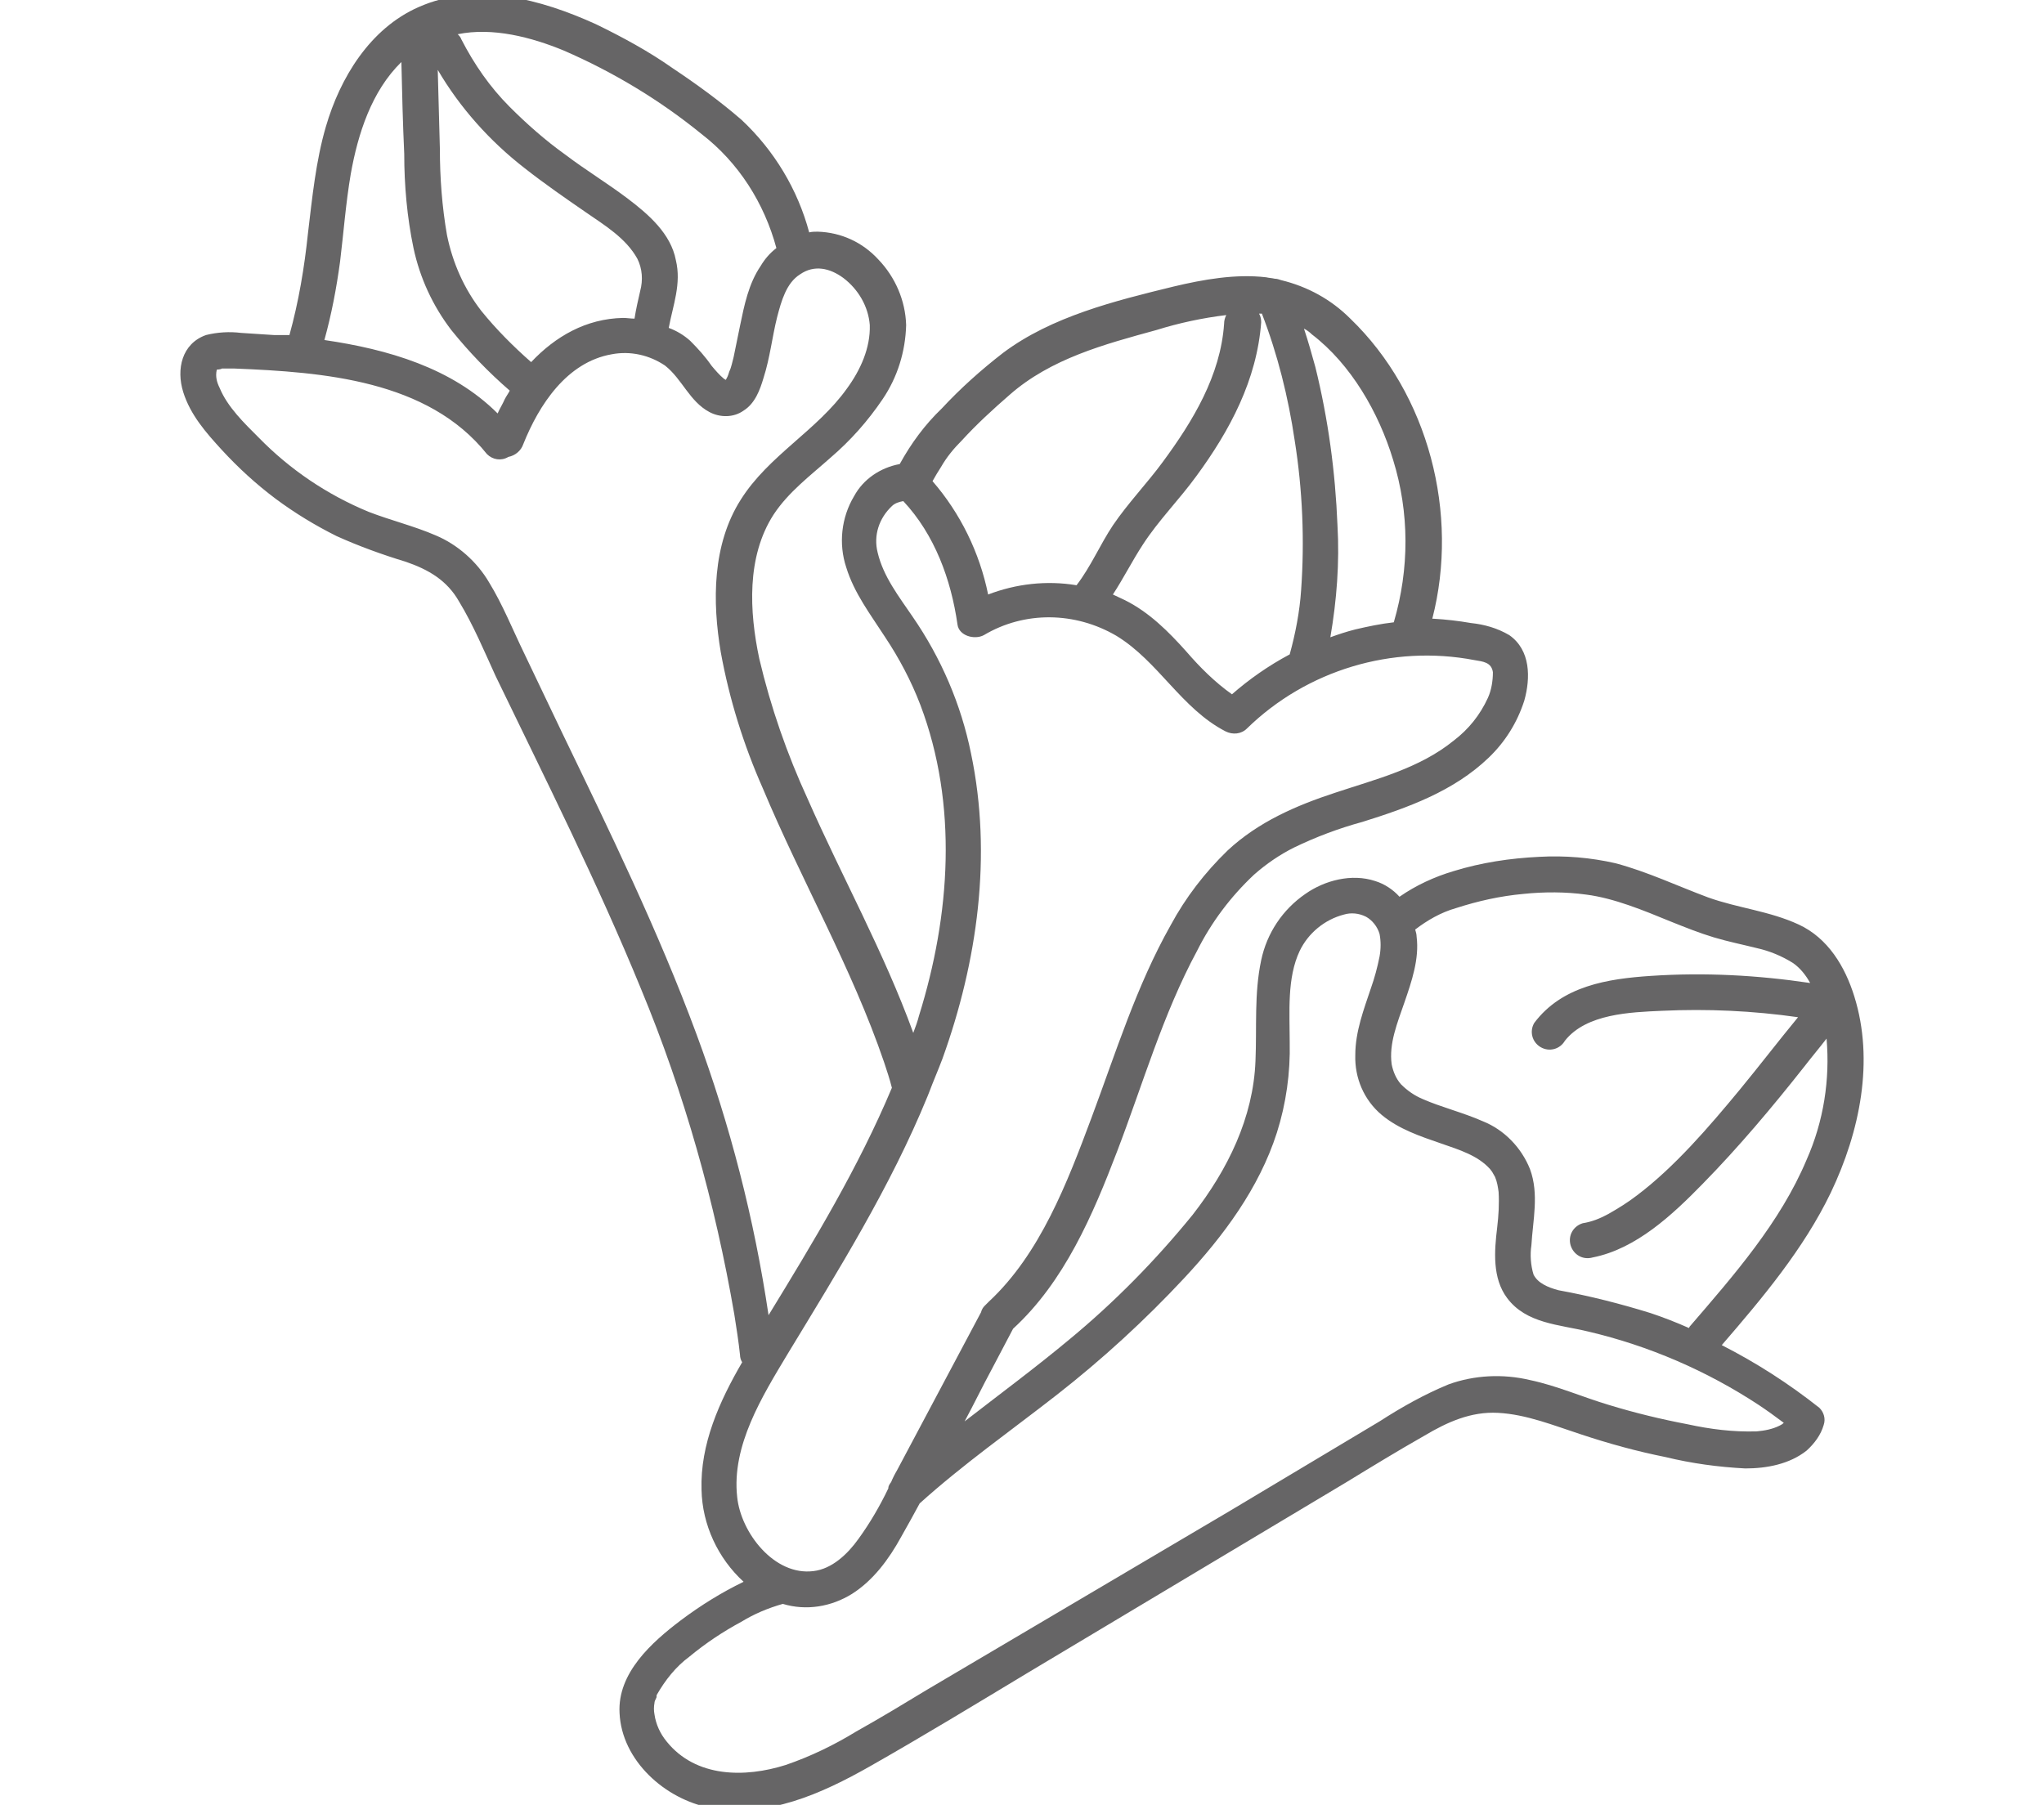 <?xml version="1.0" encoding="utf-8"?>
<!-- Generator: Adobe Illustrator 24.0.3, SVG Export Plug-In . SVG Version: 6.00 Build 0)  -->
<svg version="1.1" id="Layer_1" xmlns="http://www.w3.org/2000/svg" xmlns:xlink="http://www.w3.org/1999/xlink" x="0px" y="0px"
	 viewBox="0 0 286.7 253.2" style="enable-background:new 0 0 286.7 253.2;" xml:space="preserve">
<style type="text/css">
	.st0{fill:#666566;}
</style>
<path class="st0" d="M260.1,139.8c-1.3-4.2-3.7-8.2-7.8-10.1s-8.5-2.3-12.7-3.8c-4.3-1.6-8.5-3.6-13-4.8c-3.5-0.8-7.1-1.1-10.7-0.9
	c-4.1,0.2-8.1,0.8-12,2c-2.7,0.8-5.3,2-7.6,3.6c-0.9-1-2.1-1.8-3.4-2.2c-3.3-1.1-7.1-0.1-9.8,1.8c-3.2,2.2-5.4,5.5-6.2,9.3
	c-1,4.7-0.6,9.4-0.8,14.1c-0.3,8-3.9,15.3-8.8,21.6c-5.2,6.4-11,12.3-17.3,17.5c-4.8,4-9.8,7.7-14.7,11.5c1.3-2.4,2.5-4.9,3.8-7.3
	l3-5.7c7.2-6.6,11.2-16,14.6-24.9c3.6-9.4,6.4-19.2,11.2-28.1c2-4,4.7-7.6,8-10.7c1.7-1.5,3.6-2.8,5.6-3.8c3.1-1.5,6.3-2.7,9.6-3.6
	c6.4-2,12.8-4.3,17.7-9c2.3-2.2,4-4.9,5-8c0.9-3.2,0.9-7.1-2.1-9.2c-1.7-1-3.5-1.5-5.4-1.7c-1.7-0.3-3.5-0.5-5.2-0.6h-0.2
	c3.8-14.7-0.5-31.5-11.5-42.1c-2.7-2.7-6-4.5-9.7-5.4c-0.3-0.1-0.6-0.2-0.9-0.2c-0.4-0.1-0.8-0.1-1.2-0.2c-4.3-0.5-8.8,0.3-13,1.3
	c-8.2,2-17.1,4.2-23.9,9.3c-3.1,2.4-6,5-8.6,7.8c-2.4,2.3-4.3,4.9-5.9,7.8c-2.7,0.5-5.1,2.1-6.4,4.5c-1.8,3-2.2,6.7-1.1,10
	c1.1,3.6,3.4,6.6,5.4,9.7c2,3,3.7,6.2,5,9.6c5.3,14,4.2,29.5-0.2,43.6c-0.2,0.8-0.5,1.6-0.8,2.4c-4.1-11.3-10-21.9-14.8-32.8
	c-2.9-6.3-5.2-12.9-6.8-19.7c-1.4-6.6-1.8-14.3,2-20.2c2.1-3.2,5.2-5.5,8-8c2.8-2.4,5.2-5.1,7.3-8.2c2.1-3.1,3.2-6.7,3.3-10.4
	c-0.1-3.4-1.5-6.7-3.9-9.2c-2.2-2.4-5.2-3.8-8.5-3.9c-0.4,0-0.8,0-1.2,0.1c-1.6-6-4.9-11.5-9.5-15.8c-3-2.6-6.3-5-9.6-7.2
	c-3.4-2.4-7.1-4.4-10.8-6.2c-7.7-3.5-16.8-6-24.9-2.4c-6.8,3-11,9.9-13,16.8c-1.4,4.8-1.9,9.9-2.5,14.9c-0.5,4.8-1.3,9.6-2.6,14.3
	L38.4,47c-1.5-0.1-3.1-0.2-4.6-0.3c-1.6-0.2-3.3-0.1-4.9,0.3c-3.4,1.2-4.2,4.8-3.2,8s3.2,5.7,5.4,8.1c2.3,2.5,4.8,4.8,7.6,6.9
	c2.7,2,5.5,3.7,8.5,5.2c3.1,1.4,6.4,2.6,9.7,3.6c3.2,1.1,5.8,2.6,7.5,5.6c2,3.3,3.5,6.9,5.1,10.4c7,14.5,14.3,29,20.4,43.9
	c6.1,14.7,10.4,30,13.1,45.7c0.3,1.9,0.6,3.8,0.8,5.7c0,0.3,0.1,0.7,0.3,1c-3.2,5.5-5.9,11.5-5.7,17.9c0.1,4.9,2.3,9.6,5.9,12.9
	c-3.1,1.5-6,3.3-8.8,5.4c-4.1,3.1-8.9,7.4-8.6,13c0.3,6.7,6.4,12.1,12.7,13.3c8,1.5,15.7-2,22.4-5.8c7.4-4.2,14.8-8.7,22.1-13.1
	l22.4-13.4l22.4-13.4c3.6-2.2,7.2-4.4,10.9-6.5c3.2-1.9,6.5-3.4,10.3-3.2c4,0.2,7.9,1.8,11.6,3c3.9,1.3,7.9,2.4,11.9,3.2
	c3.7,0.9,7.4,1.4,11.2,1.6c3,0,6.2-0.6,8.6-2.5c1.1-1,2-2.2,2.4-3.6c0.3-0.9,0-1.8-0.6-2.4c-4.3-3.4-8.8-6.3-13.7-8.8
	c5.7-6.6,11.5-13.5,15.3-21.4C260.9,158.7,262.9,148.8,260.1,139.8z M195.4,64.5c2.3,7.4,2.3,15.3,0.1,22.8c-1.8,0.2-3.7,0.6-5.4,1
	c-1.2,0.3-2.4,0.7-3.5,1.1c0.9-5.2,1.3-10.5,1-15.7c-0.3-7.5-1.3-14.9-3.1-22.2c-0.5-1.8-1-3.6-1.6-5.4c0.4,0.2,0.8,0.5,1.1,0.8
	C189.5,51.1,193.4,57.9,195.4,64.5z M172.8,97.4c-2.4-1.7-4.5-3.8-6.4-6c-2.5-2.8-5.2-5.5-8.6-7.2c-0.6-0.3-1.1-0.5-1.7-0.8
	c1.5-2.3,2.7-4.7,4.2-7c2.2-3.4,5.1-6.3,7.5-9.6c4.7-6.4,8.5-13.5,9.1-21.6c0-0.4-0.1-0.9-0.3-1.2h0.4c2.2,5.7,3.7,11.7,4.6,17.8
	c1.1,6.9,1.4,14,0.9,21c-0.2,3-0.8,6.1-1.6,9C177.9,93.4,175.2,95.3,172.8,97.4z M134.9,61.8c2.1-2.3,4.4-4.4,6.7-6.4
	c5.8-5.1,13.3-7.1,20.6-9.1c3.2-1,6.5-1.7,9.8-2.1c-0.2,0.4-0.3,0.8-0.3,1.2c-0.5,7.3-4.4,13.7-8.6,19.4c-2.2,3-4.9,5.8-7,8.9
	c-1.8,2.7-3.1,5.8-5.1,8.4c-4.2-0.7-8.5-0.2-12.4,1.3c-1.2-5.9-3.9-11.4-7.8-15.9c0.4-0.7,0.8-1.4,1.2-2
	C132.8,64.1,133.8,62.9,134.9,61.8z M79.1,7.1c6.9,3,13.4,6.9,19.3,11.7c5.2,4,8.8,9.7,10.5,16c-0.9,0.7-1.6,1.5-2.2,2.5
	c-1.7,2.5-2.3,5.5-2.9,8.4c-0.3,1.5-0.6,2.9-0.9,4.4c-0.2,0.7-0.3,1.4-0.6,2c-0.1,0.3-0.2,0.7-0.4,1c0,0.1-0.1,0.1-0.1,0.2l-0.3-0.2
	c-0.6-0.5-1.2-1.2-1.7-1.8c-0.9-1.3-1.9-2.4-3-3.5c-0.9-0.8-1.9-1.4-3-1.8c0.6-3.2,1.8-6.2,1-9.5c-0.7-3.7-3.8-6.4-6.7-8.6
	s-5.9-4-8.8-6.2c-2.8-2-5.4-4.3-7.8-6.7c-2.8-2.8-5-6-6.8-9.5c-0.1-0.3-0.3-0.5-0.5-0.7C69.1,3.8,74.5,5.2,79.1,7.1z M74.5,50.8
	c-2.5-2.2-4.9-4.6-7-7.2c-2.4-3.1-4-6.7-4.8-10.6c-0.7-4-1-8.1-1-12.1c-0.1-3.7-0.2-7.4-0.3-11.1c3.1,5.3,7.3,10,12.2,13.8
	c2.8,2.2,5.7,4.2,8.6,6.2c2.6,1.8,5.6,3.6,7.2,6.5c0.7,1.4,0.8,3,0.4,4.5c-0.3,1.3-0.6,2.6-0.8,3.9c-0.5,0-1.1-0.1-1.6-0.1
	C82.2,44.7,77.9,47.2,74.5,50.8z M47.7,36.7c0.5-4.1,0.8-8.2,1.5-12.3c1-5.6,2.9-11.6,7.1-15.7c0.1,4.3,0.2,8.6,0.4,12.9
	c0,4.4,0.4,8.9,1.3,13.2c0.9,4.2,2.7,8.1,5.3,11.5c2.5,3.1,5.2,5.9,8.2,8.5c-0.2,0.4-0.5,0.8-0.7,1.2c-0.3,0.7-0.7,1.3-1,2
	c-6.4-6.4-15.4-9-24.3-10.3C46.5,44.1,47.2,40.4,47.7,36.7z M97.7,145.1c-5.4-14.6-12.2-28.5-18.9-42.4l-5.3-11.1
	c-1.6-3.3-3-6.8-4.9-9.9c-1.7-2.9-4.4-5.3-7.5-6.6c-3-1.3-6.3-2.1-9.4-3.3c-5.8-2.4-11-5.9-15.4-10.4c-2-2-4.4-4.3-5.5-7
	c-0.4-0.8-0.6-1.6-0.4-2.5c0,0,0.1-0.1,0.1-0.1c-0.2,0.1,0.6,0,0.6-0.1c0.6,0,1.2,0,1.8,0c12.4,0.5,27.1,1.6,35.4,12
	c0.8,0.8,2,1,3,0.4c1-0.2,1.8-0.9,2.1-1.8c2.2-5.5,6.1-11.5,12.4-12.6c2.6-0.5,5.3,0.1,7.5,1.6c2.4,1.9,3.4,5,6.2,6.5
	c1.5,0.8,3.4,0.8,4.8-0.2c1.6-1,2.3-2.9,2.8-4.6c0.9-2.8,1.2-5.7,1.9-8.5c0.6-2.3,1.3-4.8,3.2-6c2-1.4,4.2-0.9,6.1,0.5
	c2.1,1.6,3.5,4,3.7,6.6c0.1,3.2-1.3,6.3-3.2,8.9c-4.2,5.9-11,9.4-14.9,15.6c-4,6.3-4,14.3-2.8,21.4c1.2,6.6,3.2,13,5.9,19.1
	c5.4,12.9,12.5,25.2,17,38.4c0.4,1.2,0.8,2.4,1.1,3.6c-4.7,11.2-11,21.6-17.3,31.9C105.8,171,102.4,157.8,97.7,145.1L97.7,145.1z
	 M110.5,189.9c7.1-11.7,14.4-23.4,19.6-36.1c0.1-0.2,0.1-0.3,0.2-0.5c0.6-1.6,1.3-3.2,1.9-4.8c4.9-13.6,7-28.5,4-42.8
	c-1.4-6.9-4.2-13.4-8.2-19.2c-1.9-2.8-4.1-5.6-4.9-9c-0.6-2.4,0.2-4.8,2-6.5c0.4-0.4,1-0.6,1.6-0.7c4.4,4.7,6.7,11,7.6,17.3
	c0.2,1.6,2.4,2.2,3.7,1.5c5.7-3.4,12.8-3.3,18.6,0.1c5.9,3.6,9.1,10.2,15.3,13.4c1,0.5,2.2,0.4,3-0.4c8.4-8.2,20.4-11.8,31.9-9.6
	c1.2,0.2,2.4,0.3,2.6,1.7c0,1.2-0.2,2.5-0.7,3.6c-1.1,2.4-2.7,4.4-4.8,6c-4.8,3.9-10.9,5.4-16.6,7.3c-5.5,1.8-10.8,4.1-15.1,8.1
	c-3.2,3.1-5.9,6.6-8,10.5c-4.8,8.5-7.7,17.9-11.1,27s-7.2,19.1-14.4,25.8c-0.2,0.2-0.4,0.4-0.6,0.6c-0.2,0.2-0.4,0.5-0.5,0.9
	l-11.8,22.2c-0.3,0.5-0.6,1.1-0.8,1.6c-0.2,0.3-0.4,0.5-0.4,0.9c-1.2,2.5-2.6,4.9-4.2,7.1c-1.5,2.1-3.7,4.2-6.3,4.5
	c-5.5,0.7-10.2-5.4-10.7-10.4C102.6,202.8,106.9,195.9,110.5,189.9L110.5,189.9z M250.2,199.6c-0.2,0.2-0.4,0.3-0.6,0.4
	c-1,0.5-2.1,0.7-3.2,0.8c-3.3,0.1-6.5-0.3-9.7-1c-3.7-0.7-7.4-1.6-11-2.7c-3.7-1.1-7.3-2.7-11.1-3.5c-3.8-0.9-7.8-0.7-11.4,0.6
	c-3.4,1.4-6.6,3.2-9.7,5.2l-20.9,12.5L130.1,237c-3.3,2-6.6,4-10,5.9c-3.1,1.9-6.4,3.5-9.9,4.7c-5.7,1.8-12.6,1.8-16.7-3.3
	c-0.9-1.1-1.5-2.4-1.7-3.8c-0.1-0.5-0.1-1.1,0-1.6c0-0.2,0.1-0.4,0.2-0.6s0.1-0.2,0.1-0.4v-0.1c1.2-2.1,2.7-4,4.6-5.4
	c2.3-1.9,4.7-3.5,7.3-4.9c1.8-1.1,3.7-1.9,5.8-2.5c3.3,1,6.8,0.4,9.7-1.4c3-1.9,5.2-4.9,6.9-8c0.9-1.6,1.8-3.2,2.6-4.7
	c6.1-5.5,12.8-10.2,19.2-15.2c6.4-5,12.4-10.5,17.9-16.4c5.5-5.9,10.5-12.6,13-20.4c1.3-4.1,1.9-8.4,1.8-12.7c0-4.2-0.4-9,1.4-12.8
	c1.2-2.5,3.5-4.4,6.2-5.1c1-0.3,2.1-0.2,3.1,0.3c0.9,0.5,1.6,1.4,1.9,2.4c0.2,1,0.2,2.1,0,3.2c-0.3,1.5-0.7,3-1.2,4.4
	c-1,3-2.2,6.1-2.2,9.4c-0.1,3.2,1.2,6.3,3.7,8.4c2.4,2,5.4,3,8.3,4c2.6,0.9,5.2,1.7,6.9,3.6c0.1,0.1,0.2,0.3,0.3,0.4
	c0.1,0.2,0.3,0.5,0.4,0.7c0.3,0.7,0.4,1.4,0.5,2.1c0.1,1.7,0,3.3-0.2,5c-0.4,3.3-0.7,7.1,1.4,9.9c2.7,3.6,7.3,3.7,11.4,4.7
	c8.5,2,16.6,5.5,23.9,10.3C247.9,197.9,249,198.7,250.2,199.6L250.2,199.6z M253.4,162.7c-3.7,8.8-10.2,16.2-16.4,23.4l-0.1,0.2
	c-1.8-0.8-3.6-1.5-5.4-2.1c-4.2-1.3-8.5-2.4-12.9-3.2c-1.5-0.4-2.9-1-3.5-2.2c-0.4-1.3-0.5-2.8-0.3-4.1c0.2-3.5,1.1-7.2-0.2-10.7
	c-1.2-3-3.6-5.5-6.6-6.7c-2.7-1.2-5.9-2-8.4-3.1c-1.2-0.5-2.2-1.2-3.1-2.1c-0.7-0.8-1.1-1.8-1.3-2.8c-0.4-2.9,0.8-5.8,1.8-8.7
	s2.1-6.1,1.7-9.2c0-0.3-0.1-0.7-0.2-1c1.7-1.3,3.6-2.4,5.7-3c3.1-1,6.2-1.7,9.5-2c2.9-0.3,5.9-0.3,8.8,0.1c3.9,0.5,8,2.2,11.9,3.8
	c2,0.8,4,1.6,6,2.2s4,1,6,1.5c1.8,0.4,3.5,1.1,5.1,2.1c1,0.7,1.8,1.7,2.4,2.8c-7.4-1.1-14.8-1.5-22.3-1c-6.1,0.4-12.5,1.4-16.4,6.6
	c-0.7,1.2-0.3,2.7,0.9,3.4c1.2,0.7,2.7,0.3,3.4-0.9c3-3.8,9.2-4,13.6-4.2c6.4-0.3,12.8,0,19.1,0.9c-2.8,3.4-5.4,6.8-8.2,10.2
	c-4.3,5.2-9.1,10.8-14.4,14.8c-1.3,1-2.6,1.8-4,2.6c-1.1,0.6-2.3,1.1-3.6,1.3c-1.3,0.4-2.1,1.7-1.7,3.1c0.4,1.3,1.7,2.1,3.1,1.7
	c6.1-1.2,11.2-6,15.4-10.3c5.1-5.2,9.8-10.8,14.3-16.5c1-1.3,2.1-2.6,3.1-3.9C256.7,151.4,255.8,157.3,253.4,162.7L253.4,162.7z"/>
</svg>
